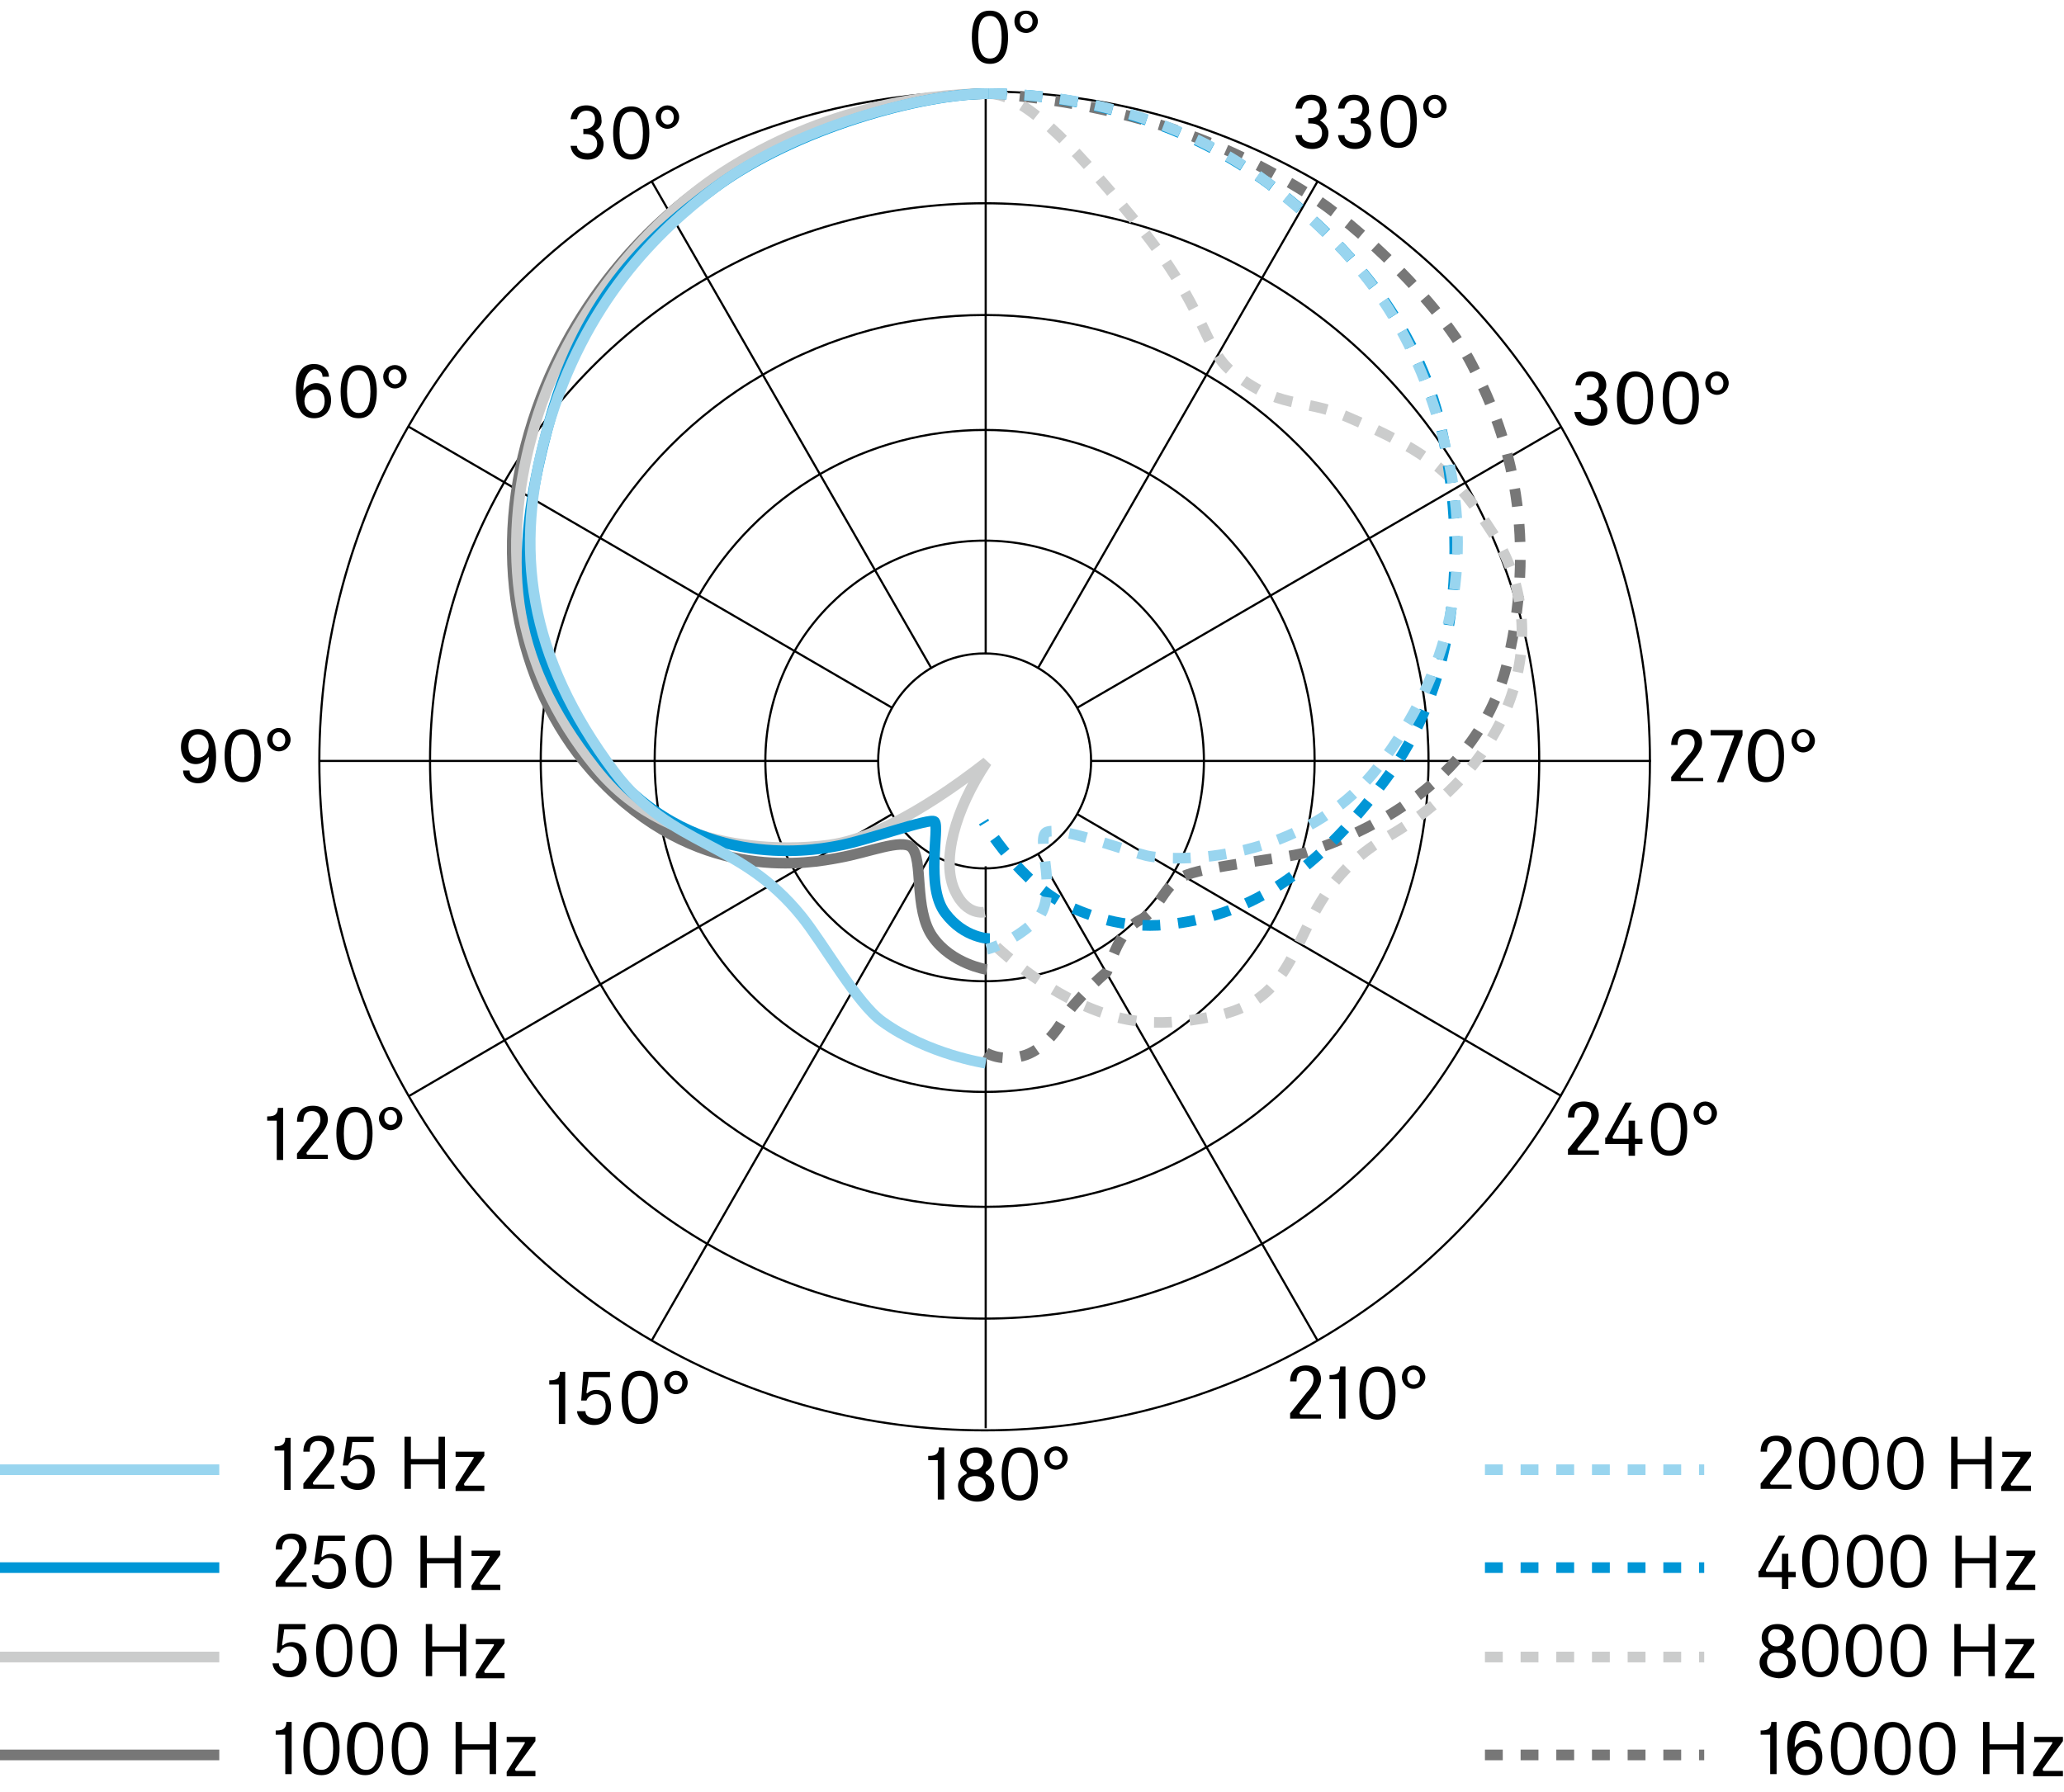 <?xml version="1.0" encoding="utf-8"?>
<!-- Generator: Adobe Illustrator 25.1.0, SVG Export Plug-In . SVG Version: 6.00 Build 0)  -->
<svg version="1.1" xmlns="http://www.w3.org/2000/svg" xmlns:xlink="http://www.w3.org/1999/xlink" x="0px" y="0px" width="193.9px"
	 height="168.4px" viewBox="0 0 193.9 168.4" style="enable-background:new 0 0 193.9 168.4;" xml:space="preserve">
<style type="text/css">
	.st0{fill:none;stroke:#000000;stroke-width:0.2;stroke-miterlimit:10;}
	.st1{fill:none;stroke:#777777;stroke-miterlimit:3.864;stroke-dasharray:1.676,1.676;}
	.st2{fill:none;stroke:#CBCCCC;stroke-miterlimit:3.864;stroke-dasharray:1.676,1.676;}
	.st3{fill:none;stroke:#0096D6;stroke-miterlimit:3.864;stroke-dasharray:1.676,1.676;}
	.st4{fill:none;stroke:#777777;stroke-miterlimit:3.864;}
	.st5{fill:none;stroke:#CBCCCC;stroke-miterlimit:3.864;}
	.st6{fill:none;stroke:#0096D6;stroke-miterlimit:3.864;}
	.st7{fill:none;stroke:#99D5EF;stroke-miterlimit:3.864;}
	.st8{fill:none;stroke:#99D5EF;stroke-miterlimit:3.864;stroke-dasharray:1.676,1.676;}
</style>
<g id="Ebene_6">
	<ellipse class="st0" cx="92.5" cy="71.5" rx="62.5" ry="62.9"/>
	<ellipse class="st0" cx="92.5" cy="71.5" rx="52.1" ry="52.4"/>
	<ellipse class="st0" cx="92.5" cy="71.5" rx="41.7" ry="41.9"/>
	<ellipse class="st0" cx="92.5" cy="71.5" rx="31" ry="31.1"/>
	<ellipse class="st0" cx="92.5" cy="71.5" rx="20.6" ry="20.7"/>
	<ellipse class="st0" cx="92.5" cy="71.5" rx="10" ry="10.1"/>
	<g>
		<g>
			<line class="st0" x1="123.8" y1="17" x2="97.5" y2="62.8"/>
			<line class="st0" x1="101.2" y1="66.5" x2="146.7" y2="40.1"/>
			<line class="st0" x1="155.1" y1="71.5" x2="102.5" y2="71.5"/>
			<line class="st0" x1="101.2" y1="76.5" x2="146.7" y2="103"/>
			<line class="st0" x1="123.8" y1="126" x2="97.5" y2="80.2"/>
		</g>
		<line class="st0" x1="87.5" y1="80.2" x2="61.2" y2="126"/>
		<line class="st0" x1="38.4" y1="103" x2="83.8" y2="76.5"/>
		<line class="st0" x1="82.5" y1="71.5" x2="30" y2="71.5"/>
		<line class="st0" x1="38.4" y1="40.1" x2="83.8" y2="66.5"/>
		<line class="st0" x1="87.5" y1="62.8" x2="61.2" y2="17"/>
	</g>
	<line class="st0" x1="92.6" y1="8.6" x2="92.6" y2="61.5"/>
	<line class="st0" x1="92.6" y1="81.4" x2="92.6" y2="134.2"/>
	<g>
		<path d="M91.3,3.5C91.3,1.6,92,1,93,1s1.7,0.7,1.7,2.5C94.7,5.3,94,6,93,6S91.3,5.3,91.3,3.5z M91.9,3.5c0,1.4,0.4,2,1.1,2
			s1.1-0.6,1.1-2s-0.4-2-1.1-2S91.9,2,91.9,3.5z"/>
		<path d="M96.4,1C97,1,97.5,1.4,97.5,2S97,3.1,96.4,3.1S95.3,2.7,95.3,2S95.8,1,96.4,1z M96.4,2.7c0.4,0,0.6-0.3,0.6-0.7
			s-0.3-0.7-0.6-0.7c-0.4,0-0.6,0.3-0.6,0.7S96.1,2.7,96.4,2.7z"/>
	</g>
	<g>
		<path d="M124,11.3C124,11.4,124,11.4,124,11.3c0.3,0.2,0.8,0.6,0.8,1.2c0,0.8-0.5,1.5-1.5,1.5c-0.9,0-1.5-0.5-1.6-1.3h0.6
			c0,0.4,0.4,0.7,1,0.7c0.5,0,0.9-0.3,0.9-0.9c0-0.6-0.4-0.9-1.1-0.9h-0.2v-0.5h0.2c0.6,0,0.9-0.4,0.9-0.9c0-0.5-0.3-0.8-0.8-0.8
			c-0.5,0-0.8,0.3-0.9,0.8h-0.6c0.1-0.8,0.6-1.3,1.5-1.3c0.9,0,1.4,0.6,1.4,1.3C124.7,10.7,124.4,11.1,124,11.3
			C124,11.3,124,11.3,124,11.3z"/>
		<path d="M128,11.3C128,11.4,128,11.4,128,11.3c0.3,0.2,0.8,0.6,0.8,1.2c0,0.8-0.5,1.5-1.5,1.5c-0.9,0-1.5-0.5-1.6-1.3h0.6
			c0,0.4,0.4,0.7,1,0.7c0.5,0,0.9-0.3,0.9-0.9c0-0.6-0.4-0.9-1.1-0.9h-0.2v-0.5h0.2c0.6,0,0.9-0.4,0.9-0.9c0-0.5-0.3-0.8-0.8-0.8
			c-0.5,0-0.8,0.3-0.9,0.8h-0.6c0.1-0.8,0.6-1.3,1.5-1.3c0.9,0,1.4,0.6,1.4,1.3C128.7,10.7,128.4,11.1,128,11.3
			C128,11.3,128,11.3,128,11.3z"/>
		<path d="M129.7,11.4c0-1.8,0.7-2.5,1.7-2.5s1.7,0.7,1.7,2.5c0,1.8-0.7,2.5-1.7,2.5S129.7,13.3,129.7,11.4z M130.3,11.4
			c0,1.5,0.4,2,1.1,2s1.1-0.6,1.1-2c0-1.4-0.4-2-1.1-2S130.3,10,130.3,11.4z"/>
		<path d="M134.8,8.9c0.6,0,1.1,0.5,1.1,1.1s-0.5,1.1-1.1,1.1s-1.1-0.5-1.1-1.1S134.2,8.9,134.8,8.9z M134.8,10.7
			c0.4,0,0.6-0.3,0.6-0.7s-0.3-0.7-0.6-0.7c-0.4,0-0.6,0.3-0.6,0.7S134.5,10.7,134.8,10.7z"/>
	</g>
	<g>
		<path d="M150.2,37.3C150.2,37.4,150.2,37.4,150.2,37.3c0.3,0.2,0.8,0.6,0.8,1.2c0,0.8-0.5,1.5-1.5,1.5c-0.9,0-1.5-0.5-1.6-1.3h0.6
			c0,0.4,0.4,0.7,1,0.7c0.5,0,0.9-0.3,0.9-0.9c0-0.6-0.4-0.9-1.1-0.9h-0.2v-0.5h0.2c0.6,0,0.9-0.4,0.9-0.9c0-0.5-0.3-0.8-0.8-0.8
			c-0.5,0-0.8,0.3-0.9,0.8H148c0.1-0.8,0.6-1.3,1.5-1.3c0.9,0,1.4,0.6,1.4,1.3C150.9,36.7,150.6,37.1,150.2,37.3
			C150.2,37.3,150.2,37.3,150.2,37.3z"/>
		<path d="M151.9,37.4c0-1.8,0.7-2.5,1.7-2.5s1.7,0.7,1.7,2.5c0,1.8-0.7,2.5-1.7,2.5S151.9,39.3,151.9,37.4z M152.6,37.4
			c0,1.5,0.4,2,1.1,2s1.1-0.6,1.1-2c0-1.4-0.4-2-1.1-2S152.6,36,152.6,37.4z"/>
		<path d="M156.2,37.4c0-1.8,0.7-2.5,1.7-2.5s1.7,0.7,1.7,2.5c0,1.8-0.7,2.5-1.7,2.5S156.2,39.3,156.2,37.4z M156.8,37.4
			c0,1.5,0.4,2,1.1,2s1.1-0.6,1.1-2c0-1.4-0.4-2-1.1-2S156.8,36,156.8,37.4z"/>
		<path d="M161.3,34.9c0.6,0,1.1,0.5,1.1,1.1s-0.5,1.1-1.1,1.1s-1.1-0.5-1.1-1.1S160.7,34.9,161.3,34.9z M161.3,36.7
			c0.4,0,0.6-0.3,0.6-0.7s-0.3-0.7-0.6-0.7c-0.4,0-0.6,0.3-0.6,0.7S160.9,36.7,161.3,36.7z"/>
	</g>
	<g>
		<path d="M160,72.9v0.5H157V73l1.6-2c0.4-0.4,0.6-0.8,0.6-1.2c0-0.5-0.3-0.8-0.8-0.8c-0.6,0-0.8,0.4-0.8,1H157
			c0-0.9,0.5-1.5,1.5-1.5c1,0,1.4,0.6,1.4,1.3c0,0.6-0.4,1.1-0.8,1.6l-1.2,1.5c0,0,0,0.1,0,0.1c0,0,0,0.1,0.1,0.1H160z"/>
		<path d="M162.9,69.2C162.9,69.2,162.9,69.2,162.9,69.2c0-0.1,0-0.1,0-0.1h-2.2v-0.5h3v0.5l-1.8,4.4h-0.6L162.9,69.2z"/>
		<path d="M164.2,71c0-1.8,0.7-2.5,1.7-2.5s1.7,0.7,1.7,2.5c0,1.8-0.7,2.5-1.7,2.5S164.2,72.9,164.2,71z M164.9,71
			c0,1.4,0.4,2,1.1,2s1.1-0.6,1.1-2s-0.4-2-1.1-2S164.9,69.6,164.9,71z"/>
		<path d="M169.4,68.5c0.6,0,1.1,0.5,1.1,1.1s-0.5,1.1-1.1,1.1s-1.1-0.5-1.1-1.1S168.8,68.5,169.4,68.5z M169.4,70.2
			c0.4,0,0.6-0.3,0.6-0.7s-0.3-0.7-0.6-0.7c-0.4,0-0.6,0.3-0.6,0.7S169,70.2,169.4,70.2z"/>
	</g>
	<g>
		<path d="M150.2,108v0.5h-2.9V108l1.6-2c0.4-0.4,0.6-0.8,0.6-1.2c0-0.5-0.3-0.8-0.8-0.8c-0.6,0-0.8,0.4-0.8,1h-0.6
			c0-0.9,0.5-1.5,1.5-1.5c1,0,1.4,0.6,1.4,1.3c0,0.6-0.4,1.1-0.8,1.6l-1.2,1.5c0,0,0,0.1,0,0.1c0,0,0,0.1,0.1,0.1H150.2z"/>
		<path d="M150.9,106.9l1.8-3.3h0.6l-1.8,3.2c0,0,0,0,0,0.1c0,0,0,0.1,0.1,0.1h1.4v-1.7h0.6v1.7h0.7v0.5h-0.7v1.1h-0.6v-1.1h-2.2
			V106.9z"/>
		<path d="M155.1,106.1c0-1.8,0.7-2.5,1.7-2.5s1.7,0.7,1.7,2.5c0,1.8-0.7,2.5-1.7,2.5S155.1,107.9,155.1,106.1z M155.7,106.1
			c0,1.4,0.4,2,1.1,2s1.1-0.6,1.1-2s-0.4-2-1.1-2S155.7,104.6,155.7,106.1z"/>
		<path d="M160.2,103.5c0.6,0,1.1,0.5,1.1,1.1s-0.5,1.1-1.1,1.1s-1.1-0.5-1.1-1.1S159.6,103.5,160.2,103.5z M160.2,105.3
			c0.4,0,0.6-0.3,0.6-0.7s-0.3-0.7-0.6-0.7c-0.4,0-0.6,0.3-0.6,0.7S159.9,105.3,160.2,105.3z"/>
	</g>
	<g>
		<path d="M124.1,132.8v0.5h-2.9v-0.5l1.6-2c0.4-0.4,0.6-0.8,0.6-1.2c0-0.5-0.3-0.8-0.8-0.8c-0.6,0-0.8,0.4-0.8,1h-0.6
			c0-0.9,0.5-1.5,1.5-1.5c1,0,1.4,0.6,1.4,1.3c0,0.6-0.4,1.1-0.8,1.6l-1.2,1.5c0,0,0,0.1,0,0.1c0,0,0,0.1,0.1,0.1H124.1z"/>
		<path d="M125.8,133.3v-3.7h-0.9v-0.4l0.1,0c0.6,0,0.9-0.2,0.9-0.8h0.5v4.9H125.8z"/>
		<path d="M127.7,130.9c0-1.8,0.7-2.5,1.7-2.5s1.7,0.7,1.7,2.5c0,1.8-0.7,2.5-1.7,2.5S127.7,132.7,127.7,130.9z M128.3,130.9
			c0,1.5,0.4,2,1.1,2s1.1-0.6,1.1-2c0-1.4-0.4-2-1.1-2S128.3,129.4,128.3,130.9z"/>
		<path d="M132.8,128.3c0.6,0,1.1,0.5,1.1,1.1s-0.5,1.1-1.1,1.1s-1.1-0.5-1.1-1.1S132.2,128.3,132.8,128.3z M132.8,130.1
			c0.4,0,0.6-0.3,0.6-0.7s-0.3-0.7-0.6-0.7c-0.4,0-0.6,0.3-0.6,0.7S132.4,130.1,132.8,130.1z"/>
	</g>
	<g>
		<path d="M88.1,140.9v-3.7h-0.9v-0.4l0.1,0c0.6,0,0.9-0.2,0.9-0.8h0.5v4.9H88.1z"/>
		<path d="M90,139.6c0-0.5,0.3-0.9,0.8-1.1c0,0,0,0,0-0.1c0,0,0,0,0-0.1c-0.4-0.2-0.6-0.6-0.6-1c0-0.7,0.5-1.3,1.5-1.3
			c0.9,0,1.5,0.6,1.5,1.3c0,0.4-0.2,0.8-0.6,1c0,0,0,0,0,0.1c0,0,0,0,0,0.1c0.5,0.2,0.8,0.7,0.8,1.1c0,0.9-0.6,1.5-1.6,1.5
			S90,140.4,90,139.6z M90.6,139.6c0,0.6,0.4,0.9,1,0.9c0.6,0,1-0.4,1-0.9c0-0.6-0.4-0.9-1-0.9S90.6,139,90.6,139.6z M90.8,137.3
			c0,0.5,0.3,0.8,0.8,0.8c0.5,0,0.8-0.4,0.8-0.8c0-0.5-0.3-0.8-0.8-0.8C91.1,136.5,90.8,136.8,90.8,137.3z"/>
		<path d="M94.1,138.5c0-1.8,0.7-2.5,1.7-2.5s1.7,0.7,1.7,2.5c0,1.8-0.7,2.5-1.7,2.5S94.1,140.3,94.1,138.5z M94.7,138.5
			c0,1.4,0.4,2,1.1,2s1.1-0.6,1.1-2s-0.4-2-1.1-2S94.7,137,94.7,138.5z"/>
		<path d="M99.2,135.9c0.6,0,1.1,0.5,1.1,1.1s-0.5,1.1-1.1,1.1s-1.1-0.5-1.1-1.1S98.6,135.9,99.2,135.9z M99.2,137.7
			c0.4,0,0.6-0.3,0.6-0.7s-0.3-0.7-0.6-0.7c-0.4,0-0.6,0.3-0.6,0.7S98.8,137.7,99.2,137.7z"/>
	</g>
	<g>
		<path d="M52.5,133.8v-3.7h-0.9v-0.4l0.1,0c0.6,0,0.9-0.2,0.9-0.8h0.5v4.9H52.5z"/>
		<path d="M54.8,128.9h2.5v0.5h-2l-0.2,1.4c0,0,0,0.1,0,0.1c0,0,0,0,0.1,0c0.2-0.2,0.5-0.3,0.8-0.3c0.9,0,1.4,0.6,1.4,1.6
			c0,0.9-0.5,1.7-1.6,1.7c-0.8,0-1.5-0.5-1.6-1.3H55c0,0.5,0.5,0.7,1,0.7c0.6,0,0.9-0.5,0.9-1.2c0-0.6-0.3-1.1-0.9-1.1
			c-0.5,0-0.8,0.3-0.9,0.6h-0.5L54.8,128.9z"/>
		<path d="M58.4,131.3c0-1.8,0.7-2.5,1.7-2.5s1.7,0.7,1.7,2.5c0,1.8-0.7,2.5-1.7,2.5S58.4,133.2,58.4,131.3z M59,131.3
			c0,1.5,0.4,2,1.1,2s1.1-0.6,1.1-2c0-1.4-0.4-2-1.1-2S59,129.9,59,131.3z"/>
		<path d="M63.5,128.8c0.6,0,1.1,0.5,1.1,1.1s-0.5,1.1-1.1,1.1c-0.6,0-1.1-0.5-1.1-1.1S62.9,128.8,63.5,128.8z M63.5,130.6
			c0.4,0,0.6-0.3,0.6-0.7s-0.3-0.7-0.6-0.7c-0.4,0-0.6,0.3-0.6,0.7S63.2,130.6,63.5,130.6z"/>
	</g>
	<g>
		<path d="M26,109v-3.7h-0.9v-0.4l0.1,0c0.6,0,0.9-0.2,0.9-0.8h0.5v4.9H26z"/>
		<path d="M30.8,108.4v0.5h-2.9v-0.5l1.6-2c0.4-0.4,0.6-0.8,0.6-1.2c0-0.5-0.3-0.8-0.8-0.8c-0.6,0-0.8,0.4-0.8,1h-0.6
			c0-0.9,0.5-1.5,1.5-1.5c1,0,1.4,0.6,1.4,1.3c0,0.6-0.4,1.1-0.8,1.6l-1.2,1.5c0,0,0,0.1,0,0.1c0,0,0,0.1,0.1,0.1H30.8z"/>
		<path d="M31.6,106.5c0-1.8,0.7-2.5,1.7-2.5s1.7,0.7,1.7,2.5c0,1.8-0.7,2.5-1.7,2.5S31.6,108.3,31.6,106.5z M32.3,106.5
			c0,1.5,0.4,2,1.1,2s1.1-0.6,1.1-2c0-1.4-0.4-2-1.1-2S32.3,105,32.3,106.5z"/>
		<path d="M36.7,104c0.6,0,1.1,0.5,1.1,1.1s-0.5,1.1-1.1,1.1s-1.1-0.5-1.1-1.1S36.1,104,36.7,104z M36.7,105.7
			c0.4,0,0.6-0.3,0.6-0.7s-0.3-0.7-0.6-0.7c-0.4,0-0.6,0.3-0.6,0.7S36.4,105.7,36.7,105.7z"/>
	</g>
	<g>
		<path d="M19.6,71.1C19.6,71.1,19.6,71.1,19.6,71.1c-0.3,0.5-0.8,0.7-1.2,0.7c-0.8,0-1.4-0.6-1.4-1.6c0-1,0.6-1.7,1.6-1.7
			c1,0,1.7,0.7,1.7,2.6c0,1.8-0.7,2.5-1.7,2.5c-0.8,0-1.4-0.5-1.4-1.2h0.6c0,0.5,0.4,0.7,0.8,0.7C19.2,73,19.7,72.4,19.6,71.1
			C19.7,71.1,19.7,71.1,19.6,71.1z M18.6,71.2c0.5,0,1-0.4,1-1.1c0-0.7-0.5-1.1-1-1.1c-0.5,0-0.9,0.4-0.9,1.1S18,71.2,18.6,71.2z"/>
		<path d="M21.1,71c0-1.8,0.7-2.5,1.7-2.5s1.7,0.7,1.7,2.5c0,1.8-0.7,2.5-1.7,2.5S21.1,72.8,21.1,71z M21.7,71c0,1.4,0.4,2,1.1,2
			s1.1-0.6,1.1-2s-0.4-2-1.1-2S21.7,69.5,21.7,71z"/>
		<path d="M26.2,68.4c0.6,0,1.1,0.5,1.1,1.1s-0.5,1.1-1.1,1.1s-1.1-0.5-1.1-1.1S25.6,68.4,26.2,68.4z M26.2,70.2
			c0.4,0,0.6-0.3,0.6-0.7s-0.3-0.7-0.6-0.7c-0.4,0-0.6,0.3-0.6,0.7S25.9,70.2,26.2,70.2z"/>
	</g>
	<g>
		<path d="M28.5,36.7C28.6,36.7,28.6,36.7,28.5,36.7c0.3-0.5,0.8-0.7,1.2-0.7c0.8,0,1.4,0.6,1.4,1.6c0,1-0.6,1.7-1.6,1.7
			c-1,0-1.7-0.7-1.7-2.6c0-1.8,0.7-2.5,1.7-2.5c0.8,0,1.4,0.5,1.4,1.2h-0.6c0-0.5-0.4-0.7-0.8-0.7C29,34.8,28.5,35.4,28.5,36.7
			C28.5,36.7,28.5,36.7,28.5,36.7z M29.6,36.6c-0.5,0-1,0.4-1,1.1c0,0.7,0.5,1.1,1,1.1c0.5,0,0.9-0.4,0.9-1.1S30.2,36.6,29.6,36.6z"
			/>
		<path d="M32,36.8c0-1.8,0.7-2.5,1.7-2.5s1.7,0.7,1.7,2.5c0,1.8-0.7,2.5-1.7,2.5S32,38.7,32,36.8z M32.6,36.8c0,1.4,0.4,2,1.1,2
			s1.1-0.6,1.1-2s-0.4-2-1.1-2S32.6,35.4,32.6,36.8z"/>
		<path d="M37.1,34.3c0.6,0,1.1,0.5,1.1,1.1s-0.5,1.1-1.1,1.1s-1.1-0.5-1.1-1.1S36.5,34.3,37.1,34.3z M37.1,36.1
			c0.4,0,0.6-0.3,0.6-0.7s-0.3-0.7-0.6-0.7c-0.4,0-0.6,0.3-0.6,0.7S36.8,36.1,37.1,36.1z"/>
	</g>
	<g>
		<path d="M55.9,12.3C55.9,12.4,55.9,12.4,55.9,12.3c0.3,0.2,0.8,0.6,0.8,1.2c0,0.8-0.5,1.5-1.5,1.5c-0.9,0-1.5-0.5-1.6-1.3h0.6
			c0,0.4,0.4,0.7,1,0.7c0.5,0,0.9-0.3,0.9-0.9c0-0.6-0.4-0.9-1.1-0.9h-0.2v-0.5H55c0.6,0,0.9-0.4,0.9-0.9c0-0.5-0.3-0.8-0.8-0.8
			c-0.5,0-0.8,0.3-0.9,0.8h-0.6c0.1-0.8,0.6-1.3,1.5-1.3c0.9,0,1.4,0.6,1.4,1.3C56.6,11.7,56.3,12.1,55.9,12.3
			C55.9,12.3,55.9,12.3,55.9,12.3z"/>
		<path d="M57.6,12.5c0-1.8,0.7-2.5,1.7-2.5s1.7,0.7,1.7,2.5c0,1.8-0.7,2.5-1.7,2.5S57.6,14.3,57.6,12.5z M58.2,12.5
			c0,1.4,0.4,2,1.1,2s1.1-0.6,1.1-2s-0.4-2-1.1-2S58.2,11,58.2,12.5z"/>
		<path d="M62.7,9.9c0.6,0,1.1,0.5,1.1,1.1s-0.5,1.1-1.1,1.1s-1.1-0.5-1.1-1.1S62.1,9.9,62.7,9.9z M62.7,11.7c0.4,0,0.6-0.3,0.6-0.7
			s-0.3-0.7-0.6-0.7c-0.4,0-0.6,0.3-0.6,0.7S62.4,11.7,62.7,11.7z"/>
	</g>
</g>
<g id="Ebene_7">
	<path class="st1" d="M92.6,98.9c0,0,1.2,0.8,3.1,0.4c1.9-0.3,3.4-2.1,4.3-3.7c1-1.6,3.6-4,3.9-4.2s1-3.8,3.1-4.9
		c2.1-1,2.2-3.5,4.5-4.3c2.3-0.9,10-1.6,11.5-2.2c1.6-0.6,15.5-4.7,18.6-17.7s-0.3-22.3-3.3-28c-2.9-5.7-10.6-13.1-15.6-16.2
		c-5-3.1-14-8.1-29.4-9.3"/>
	<path class="st2" d="M92.9,8.8c3.7,0,9,6.2,14.1,12.4c6.3,7.8,6.1,11.6,8.7,13.7c4.4,3.6,6.7,2.5,10.7,4.2
		c8.2,3.5,10.3,5.5,13.9,11.1c5.4,8.4,2.9,21-9.9,28.4c-10.2,5.9-6.5,15-16.4,16.9c-5.9,1.2-9.1,0.4-12.8-1.3c-4.8-2.3-8.4-6-8.4-6"
		/>
	<path class="st3" d="M92.9,8.8c6.4,0,17.5,1.6,27,9c7.1,5.5,13.7,13.2,15.7,23.4c2.2,11.1,1.2,22.6-4.9,31.3
		c-6.9,9.6-13.3,13.4-20.4,14.3c-4.2,0.6-7.5-0.6-9.6-1.5c-4.8-2.1-8.3-8.1-8.3-8.1"/>
	<g>
		<path class="st4" d="M92.9,8.8c-6.4,0-17.3,2.5-25.3,7.7c-7.1,4.6-15,13.1-18.2,25.3c-3.2,12.1-0.3,24.4,7.6,32.1
			c9.2,9.1,19.1,7.2,21.8,6.7c2.8-0.5,5.9-1.8,6.8-1c1.2,1.1,0.2,5.8,2,8.4c1.8,2.6,5.1,3.1,5.1,3.1"/>
		<path class="st5" d="M92.9,8.8c-6.4,0-16.4,1.5-25.9,8c-6.9,4.8-14.2,13.6-17,24c-2.9,10.5-1.9,21.7,6,31.3
			c7.3,8.9,19.8,7.7,22.5,7.2c2.8-0.5,7.4-2.4,14.2-7.7c-3,4.5-4.3,9.3-3,12.1c1.1,2.4,2.8,2,2.8,2"/>
		<path class="st6" d="M92.9,8.8c-6.4,0-18.2,3.3-25.7,8.8c-6.8,5-12.6,10.7-15.8,22.8s-2.9,20.8,5.3,31.2c8,10.2,19.3,8.4,21.9,7.9
			c2.8-0.5,8.8-2.7,9.2-2.3c0.5,0.6-0.9,6.1,1,8.6c1.8,2.4,4.2,2.4,4.2,2.4"/>
		<path class="st7" d="M92.9,8.8c-6.4,0-18.3,3.2-25.7,8.8c-5.4,4.1-12.3,10.7-15.8,22.8c-3.2,11.2-1.8,21.3,6.3,32.1
			c5.5,7.3,11.7,6.3,17.6,13.6c2.1,2.6,5.2,8.2,7.6,9.9c4.3,3.1,9.7,3.9,9.7,3.9"/>
	</g>
	<path class="st8" d="M92.9,8.8c6.4,0,17.7,1.5,27,9c6.6,5.3,12.5,11.3,15.7,23.4c3.2,12.1,0.4,22.3-6,30.7
		c-7.1,9.3-19.3,9.1-21.9,8.5c-2.7-0.7-8.2-2.8-9.4-2.2c-1.1,0.6,1.4,6.2-1.1,8.4c-2.3,2.1-4.5,2.6-4.5,2.6"/>
	<g>
		<line class="st6" x1="0" y1="147.3" x2="20.6" y2="147.3"/>
		<g>
			<path d="M28.8,148.6v0.5h-2.9v-0.5l1.6-2c0.4-0.4,0.6-0.8,0.6-1.2c0-0.5-0.3-0.8-0.8-0.8c-0.6,0-0.8,0.4-0.8,1h-0.6
				c0-0.9,0.5-1.5,1.5-1.5c1,0,1.4,0.6,1.4,1.3c0,0.6-0.4,1.1-0.8,1.6l-1.2,1.5c0,0,0,0.1,0,0.1c0,0,0,0.1,0.1,0.1H28.8z"/>
			<path d="M29.9,144.3h2.5v0.5h-2l-0.2,1.4c0,0,0,0.1,0,0.1c0,0,0,0,0.1,0c0.2-0.2,0.5-0.3,0.8-0.3c0.9,0,1.4,0.6,1.4,1.6
				c0,0.9-0.5,1.7-1.6,1.7c-0.8,0-1.5-0.5-1.6-1.3h0.6c0,0.5,0.5,0.7,1,0.7c0.6,0,0.9-0.5,0.9-1.2c0-0.6-0.3-1.1-0.9-1.1
				c-0.5,0-0.8,0.3-0.9,0.6h-0.5L29.9,144.3z"/>
			<path d="M33.4,146.7c0-1.8,0.7-2.5,1.7-2.5s1.7,0.7,1.7,2.5c0,1.8-0.7,2.5-1.7,2.5S33.4,148.6,33.4,146.7z M34.1,146.7
				c0,1.4,0.4,2,1.1,2s1.1-0.6,1.1-2s-0.4-2-1.1-2S34.1,145.3,34.1,146.7z"/>
			<path d="M39.5,144.3h0.6v2.1h2.6v-2.1h0.6v4.9h-0.6v-2.3h-2.6v2.3h-0.6V144.3z"/>
			<path d="M46,146.3C46,146.2,46,146.2,46,146.3c0-0.1,0-0.1,0-0.1h-1.7v-0.5h2.7v0.4l-1.9,2.6c0,0,0,0,0,0.1c0,0,0,0.1,0.1,0.1
				h1.8v0.5h-2.7v-0.4L46,146.3z"/>
		</g>
		<line class="st7" x1="0" y1="138.1" x2="20.6" y2="138.1"/>
		<g>
			<path d="M26.7,140v-3.7h-0.9v-0.4l0.1,0c0.6,0,0.9-0.2,0.9-0.8h0.5v4.9H26.7z"/>
			<path d="M31.4,139.4v0.5h-2.9v-0.5l1.6-2c0.4-0.4,0.6-0.8,0.6-1.2c0-0.5-0.3-0.8-0.8-0.8c-0.6,0-0.8,0.4-0.8,1h-0.6
				c0-0.9,0.5-1.5,1.5-1.5c1,0,1.4,0.6,1.4,1.3c0,0.6-0.4,1.1-0.8,1.6l-1.2,1.5c0,0,0,0.1,0,0.1c0,0,0,0.1,0.1,0.1H31.4z"/>
			<path d="M32.6,135h2.5v0.5h-2l-0.2,1.4c0,0,0,0.1,0,0.1c0,0,0,0,0.1,0c0.2-0.2,0.5-0.3,0.8-0.3c0.9,0,1.4,0.6,1.4,1.6
				c0,0.9-0.5,1.7-1.6,1.7c-0.8,0-1.5-0.5-1.6-1.3h0.6c0,0.5,0.5,0.7,1,0.7c0.6,0,0.9-0.5,0.9-1.2c0-0.6-0.3-1.1-0.9-1.1
				c-0.5,0-0.8,0.3-0.9,0.6h-0.5L32.6,135z"/>
			<path d="M38,135h0.6v2.1h2.6V135h0.6v4.9h-0.6v-2.3h-2.6v2.3H38V135z"/>
			<path d="M44.5,137C44.5,137,44.6,137,44.5,137c0-0.1,0-0.1,0-0.1h-1.7v-0.5h2.7v0.4l-1.9,2.6c0,0,0,0,0,0.1c0,0,0,0.1,0.1,0.1
				h1.8v0.5h-2.7v-0.4L44.5,137z"/>
		</g>
		<line class="st4" x1="0" y1="164.9" x2="20.6" y2="164.9"/>
		<g>
			<path d="M26.8,166.7v-3.7h-0.9v-0.4l0.1,0c0.6,0,0.9-0.2,0.9-0.8h0.5v4.9H26.8z"/>
			<path d="M28.5,164.3c0-1.8,0.7-2.5,1.7-2.5s1.7,0.7,1.7,2.5c0,1.8-0.7,2.5-1.7,2.5S28.5,166.1,28.5,164.3z M29.1,164.3
				c0,1.5,0.4,2,1.1,2s1.1-0.6,1.1-2c0-1.4-0.4-2-1.1-2S29.1,162.8,29.1,164.3z"/>
			<path d="M32.6,164.3c0-1.8,0.7-2.5,1.7-2.5s1.7,0.7,1.7,2.5c0,1.8-0.7,2.5-1.7,2.5S32.6,166.1,32.6,164.3z M33.3,164.3
				c0,1.5,0.4,2,1.1,2s1.1-0.6,1.1-2c0-1.4-0.4-2-1.1-2S33.3,162.8,33.3,164.3z"/>
			<path d="M36.8,164.3c0-1.8,0.7-2.5,1.7-2.5s1.7,0.7,1.7,2.5c0,1.8-0.7,2.5-1.7,2.5S36.8,166.1,36.8,164.3z M37.4,164.3
				c0,1.5,0.4,2,1.1,2s1.1-0.6,1.1-2c0-1.4-0.4-2-1.1-2S37.4,162.8,37.4,164.3z"/>
			<path d="M42.8,161.8h0.6v2.1H46v-2.1h0.6v4.9H46v-2.3h-2.6v2.3h-0.6V161.8z"/>
			<path d="M49.3,163.8C49.4,163.8,49.4,163.8,49.3,163.8c0-0.1,0-0.1,0-0.1h-1.7v-0.5h2.7v0.4l-1.9,2.6c0,0,0,0,0,0.1
				c0,0,0,0.1,0.1,0.1h1.8v0.5h-2.7v-0.4L49.3,163.8z"/>
		</g>
		<line class="st5" x1="0" y1="155.7" x2="20.6" y2="155.7"/>
		<g>
			<path d="M26.2,152.6h2.5v0.5h-2l-0.2,1.4c0,0,0,0.1,0,0.1c0,0,0,0,0.1,0c0.2-0.2,0.5-0.3,0.8-0.3c0.9,0,1.4,0.6,1.4,1.6
				c0,0.9-0.5,1.7-1.6,1.7c-0.8,0-1.5-0.5-1.6-1.3h0.6c0,0.5,0.5,0.7,1,0.7c0.6,0,0.9-0.5,0.9-1.2c0-0.6-0.3-1.1-0.9-1.1
				c-0.5,0-0.8,0.3-0.9,0.6H26L26.2,152.6z"/>
			<path d="M29.7,155.1c0-1.8,0.7-2.5,1.7-2.5c1,0,1.7,0.7,1.7,2.5c0,1.8-0.7,2.5-1.7,2.5C30.5,157.6,29.7,156.9,29.7,155.1z
				 M30.4,155.1c0,1.4,0.4,2,1.1,2c0.7,0,1.1-0.6,1.1-2s-0.4-2-1.1-2C30.8,153.1,30.4,153.6,30.4,155.1z"/>
			<path d="M33.9,155.1c0-1.8,0.7-2.5,1.7-2.5s1.7,0.7,1.7,2.5c0,1.8-0.7,2.5-1.7,2.5S33.9,156.9,33.9,155.1z M34.5,155.1
				c0,1.4,0.4,2,1.1,2s1.1-0.6,1.1-2s-0.4-2-1.1-2S34.5,153.6,34.5,155.1z"/>
			<path d="M40,152.6h0.6v2.1h2.6v-2.1h0.6v4.9h-0.6v-2.3h-2.6v2.3H40V152.6z"/>
			<path d="M46.4,154.6C46.5,154.6,46.5,154.6,46.4,154.6c0-0.1,0-0.1,0-0.1h-1.7V154h2.7v0.4l-1.9,2.6c0,0,0,0,0,0.1
				c0,0,0,0.1,0.1,0.1h1.8v0.5h-2.7v-0.4L46.4,154.6z"/>
		</g>
		<line class="st3" x1="139.5" y1="147.3" x2="160.1" y2="147.3"/>
		<g>
			<path d="M165.3,147.6l1.8-3.3h0.6l-1.8,3.2c0,0,0,0,0,0.1c0,0,0,0.1,0.1,0.1h1.4v-1.7h0.6v1.7h0.7v0.5h-0.7v1.1h-0.6v-1.1h-2.2
				V147.6z"/>
			<path d="M169.3,146.7c0-1.8,0.7-2.5,1.7-2.5c1,0,1.7,0.7,1.7,2.5c0,1.8-0.7,2.5-1.7,2.5C170.1,149.3,169.3,148.6,169.3,146.7z
				 M170,146.7c0,1.4,0.4,2,1.1,2s1.1-0.6,1.1-2s-0.4-2-1.1-2S170,145.3,170,146.7z"/>
			<path d="M173.5,146.7c0-1.8,0.7-2.5,1.7-2.5c1,0,1.7,0.7,1.7,2.5c0,1.8-0.7,2.5-1.7,2.5C174.2,149.3,173.5,148.6,173.5,146.7z
				 M174.1,146.7c0,1.4,0.4,2,1.1,2s1.1-0.6,1.1-2s-0.4-2-1.1-2S174.1,145.3,174.1,146.7z"/>
			<path d="M177.6,146.7c0-1.8,0.7-2.5,1.7-2.5c1,0,1.7,0.7,1.7,2.5c0,1.8-0.7,2.5-1.7,2.5C178.3,149.3,177.6,148.6,177.6,146.7z
				 M178.2,146.7c0,1.4,0.4,2,1.1,2c0.7,0,1.1-0.6,1.1-2s-0.4-2-1.1-2C178.7,144.7,178.2,145.3,178.2,146.7z"/>
			<path d="M183.7,144.3h0.6v2.1h2.6v-2.1h0.6v4.9h-0.6v-2.3h-2.6v2.3h-0.6V144.3z"/>
			<path d="M190.2,146.3C190.2,146.2,190.2,146.2,190.2,146.3c0-0.1,0-0.1,0-0.1h-1.7v-0.5h2.7v0.4l-1.9,2.6c0,0,0,0,0,0.1
				c0,0,0,0.1,0.1,0.1h1.8v0.5h-2.7v-0.4L190.2,146.3z"/>
		</g>
		<line class="st8" x1="139.5" y1="138.1" x2="160.1" y2="138.1"/>
		<g>
			<path d="M168.3,139.4v0.5h-2.9v-0.5l1.6-2c0.4-0.4,0.6-0.8,0.6-1.2c0-0.5-0.3-0.8-0.8-0.8c-0.6,0-0.8,0.4-0.8,1h-0.6
				c0-0.9,0.5-1.5,1.5-1.5c1,0,1.4,0.6,1.4,1.3c0,0.6-0.4,1.1-0.8,1.6l-1.2,1.5c0,0,0,0.1,0,0.1c0,0,0,0.1,0.1,0.1H168.3z"/>
			<path d="M169,137.5c0-1.8,0.7-2.5,1.7-2.5c1,0,1.7,0.7,1.7,2.5c0,1.8-0.7,2.5-1.7,2.5C169.7,140,169,139.3,169,137.5z
				 M169.6,137.5c0,1.4,0.4,2,1.1,2c0.7,0,1.1-0.6,1.1-2s-0.4-2-1.1-2C170,135.5,169.6,136,169.6,137.5z"/>
			<path d="M173.1,137.5c0-1.8,0.7-2.5,1.7-2.5c1,0,1.7,0.7,1.7,2.5c0,1.8-0.7,2.5-1.7,2.5C173.9,140,173.1,139.3,173.1,137.5z
				 M173.8,137.5c0,1.4,0.4,2,1.1,2c0.7,0,1.1-0.6,1.1-2s-0.4-2-1.1-2C174.2,135.5,173.8,136,173.8,137.5z"/>
			<path d="M177.3,137.5c0-1.8,0.7-2.5,1.7-2.5c1,0,1.7,0.7,1.7,2.5c0,1.8-0.7,2.5-1.7,2.5C178,140,177.3,139.3,177.3,137.5z
				 M177.9,137.5c0,1.4,0.4,2,1.1,2s1.1-0.6,1.1-2s-0.4-2-1.1-2S177.9,136,177.9,137.5z"/>
			<path d="M183.3,135h0.6v2.1h2.6V135h0.6v4.9h-0.6v-2.3h-2.6v2.3h-0.6V135z"/>
			<path d="M189.8,137C189.8,137,189.9,137,189.8,137c0-0.1,0-0.1,0-0.1h-1.7v-0.5h2.7v0.4l-1.9,2.6c0,0,0,0,0,0.1
				c0,0,0,0.1,0.1,0.1h1.8v0.5H188v-0.4L189.8,137z"/>
		</g>
		<line class="st1" x1="139.5" y1="164.9" x2="160.1" y2="164.9"/>
		<g>
			<path d="M166.3,166.7v-3.7h-0.9v-0.4l0.1,0c0.6,0,0.9-0.2,0.9-0.8h0.5v4.9H166.3z"/>
			<path d="M168.6,164.2C168.7,164.2,168.7,164.2,168.6,164.2c0.3-0.5,0.8-0.7,1.2-0.7c0.8,0,1.4,0.6,1.4,1.6c0,1-0.6,1.7-1.6,1.7
				c-1,0-1.7-0.7-1.7-2.6c0-1.8,0.7-2.5,1.7-2.5c0.8,0,1.4,0.5,1.4,1.2h-0.6c0-0.5-0.4-0.7-0.8-0.7
				C169.1,162.3,168.6,162.8,168.6,164.2C168.6,164.2,168.6,164.2,168.6,164.2z M169.7,164.1c-0.5,0-1,0.4-1,1.1
				c0,0.7,0.5,1.1,1,1.1c0.5,0,0.9-0.4,0.9-1.1C170.6,164.5,170.2,164.1,169.7,164.1z"/>
			<path d="M172,164.3c0-1.8,0.7-2.5,1.7-2.5c1,0,1.7,0.7,1.7,2.5c0,1.8-0.7,2.5-1.7,2.5C172.7,166.8,172,166.1,172,164.3z
				 M172.6,164.3c0,1.5,0.4,2,1.1,2s1.1-0.6,1.1-2c0-1.4-0.4-2-1.1-2S172.6,162.8,172.6,164.3z"/>
			<path d="M176.1,164.3c0-1.8,0.7-2.5,1.7-2.5c1,0,1.7,0.7,1.7,2.5c0,1.8-0.7,2.5-1.7,2.5C176.9,166.8,176.1,166.1,176.1,164.3z
				 M176.8,164.3c0,1.5,0.4,2,1.1,2c0.7,0,1.1-0.6,1.1-2c0-1.4-0.4-2-1.1-2C177.2,162.3,176.8,162.8,176.8,164.3z"/>
			<path d="M180.3,164.3c0-1.8,0.7-2.5,1.7-2.5c1,0,1.7,0.7,1.7,2.5c0,1.8-0.7,2.5-1.7,2.5C181,166.8,180.3,166.1,180.3,164.3z
				 M180.9,164.3c0,1.5,0.4,2,1.1,2s1.1-0.6,1.1-2c0-1.4-0.4-2-1.1-2S180.9,162.8,180.9,164.3z"/>
			<path d="M186.3,161.8h0.6v2.1h2.6v-2.1h0.6v4.9h-0.6v-2.3h-2.6v2.3h-0.6V161.8z"/>
			<path d="M192.8,163.8C192.8,163.8,192.9,163.8,192.8,163.8c0-0.1,0-0.1,0-0.1h-1.7v-0.5h2.7v0.4l-1.9,2.6c0,0,0,0,0,0.1
				c0,0,0,0.1,0.1,0.1h1.8v0.5H191v-0.4L192.8,163.8z"/>
		</g>
		<line class="st2" x1="139.5" y1="155.7" x2="160.1" y2="155.7"/>
		<g>
			<path d="M165.3,156.2c0-0.5,0.3-0.9,0.8-1.1c0,0,0,0,0-0.1c0,0,0,0,0-0.1c-0.4-0.2-0.6-0.6-0.6-1c0-0.7,0.5-1.3,1.5-1.3
				c0.9,0,1.5,0.6,1.5,1.3c0,0.4-0.2,0.8-0.6,1c0,0,0,0,0,0.1c0,0,0,0,0,0.1c0.5,0.2,0.8,0.7,0.8,1.1c0,0.9-0.6,1.5-1.6,1.5
				C165.9,157.6,165.3,157,165.3,156.2z M166,156.2c0,0.6,0.4,0.9,1,0.9c0.6,0,1-0.4,1-0.9c0-0.6-0.4-0.9-1-0.9
				C166.3,155.2,166,155.6,166,156.2z M166.1,153.9c0,0.5,0.3,0.8,0.8,0.8c0.5,0,0.8-0.4,0.8-0.8c0-0.5-0.3-0.8-0.8-0.8
				C166.4,153,166.1,153.4,166.1,153.9z"/>
			<path d="M169.3,155.1c0-1.8,0.7-2.5,1.7-2.5c1,0,1.7,0.7,1.7,2.5c0,1.8-0.7,2.5-1.7,2.5C170,157.6,169.3,156.9,169.3,155.1z
				 M169.9,155.1c0,1.4,0.4,2,1.1,2s1.1-0.6,1.1-2s-0.4-2-1.1-2S169.9,153.6,169.9,155.1z"/>
			<path d="M173.4,155.1c0-1.8,0.7-2.5,1.7-2.5c1,0,1.7,0.7,1.7,2.5c0,1.8-0.7,2.5-1.7,2.5C174.2,157.6,173.4,156.9,173.4,155.1z
				 M174.1,155.1c0,1.4,0.4,2,1.1,2s1.1-0.6,1.1-2s-0.4-2-1.1-2S174.1,153.6,174.1,155.1z"/>
			<path d="M177.6,155.1c0-1.8,0.7-2.5,1.7-2.5c1,0,1.7,0.7,1.7,2.5c0,1.8-0.7,2.5-1.7,2.5C178.3,157.6,177.6,156.9,177.6,155.1z
				 M178.2,155.1c0,1.4,0.4,2,1.1,2c0.7,0,1.1-0.6,1.1-2s-0.4-2-1.1-2C178.6,153.1,178.2,153.6,178.2,155.1z"/>
			<path d="M183.6,152.6h0.6v2.1h2.6v-2.1h0.6v4.9h-0.6v-2.3h-2.6v2.3h-0.6V152.6z"/>
			<path d="M190.1,154.6C190.2,154.6,190.2,154.6,190.1,154.6c0-0.1,0-0.1,0-0.1h-1.7V154h2.7v0.4l-1.9,2.6c0,0,0,0,0,0.1
				c0,0,0,0.1,0.1,0.1h1.8v0.5h-2.7v-0.4L190.1,154.6z"/>
		</g>
	</g>
</g>
</svg>
